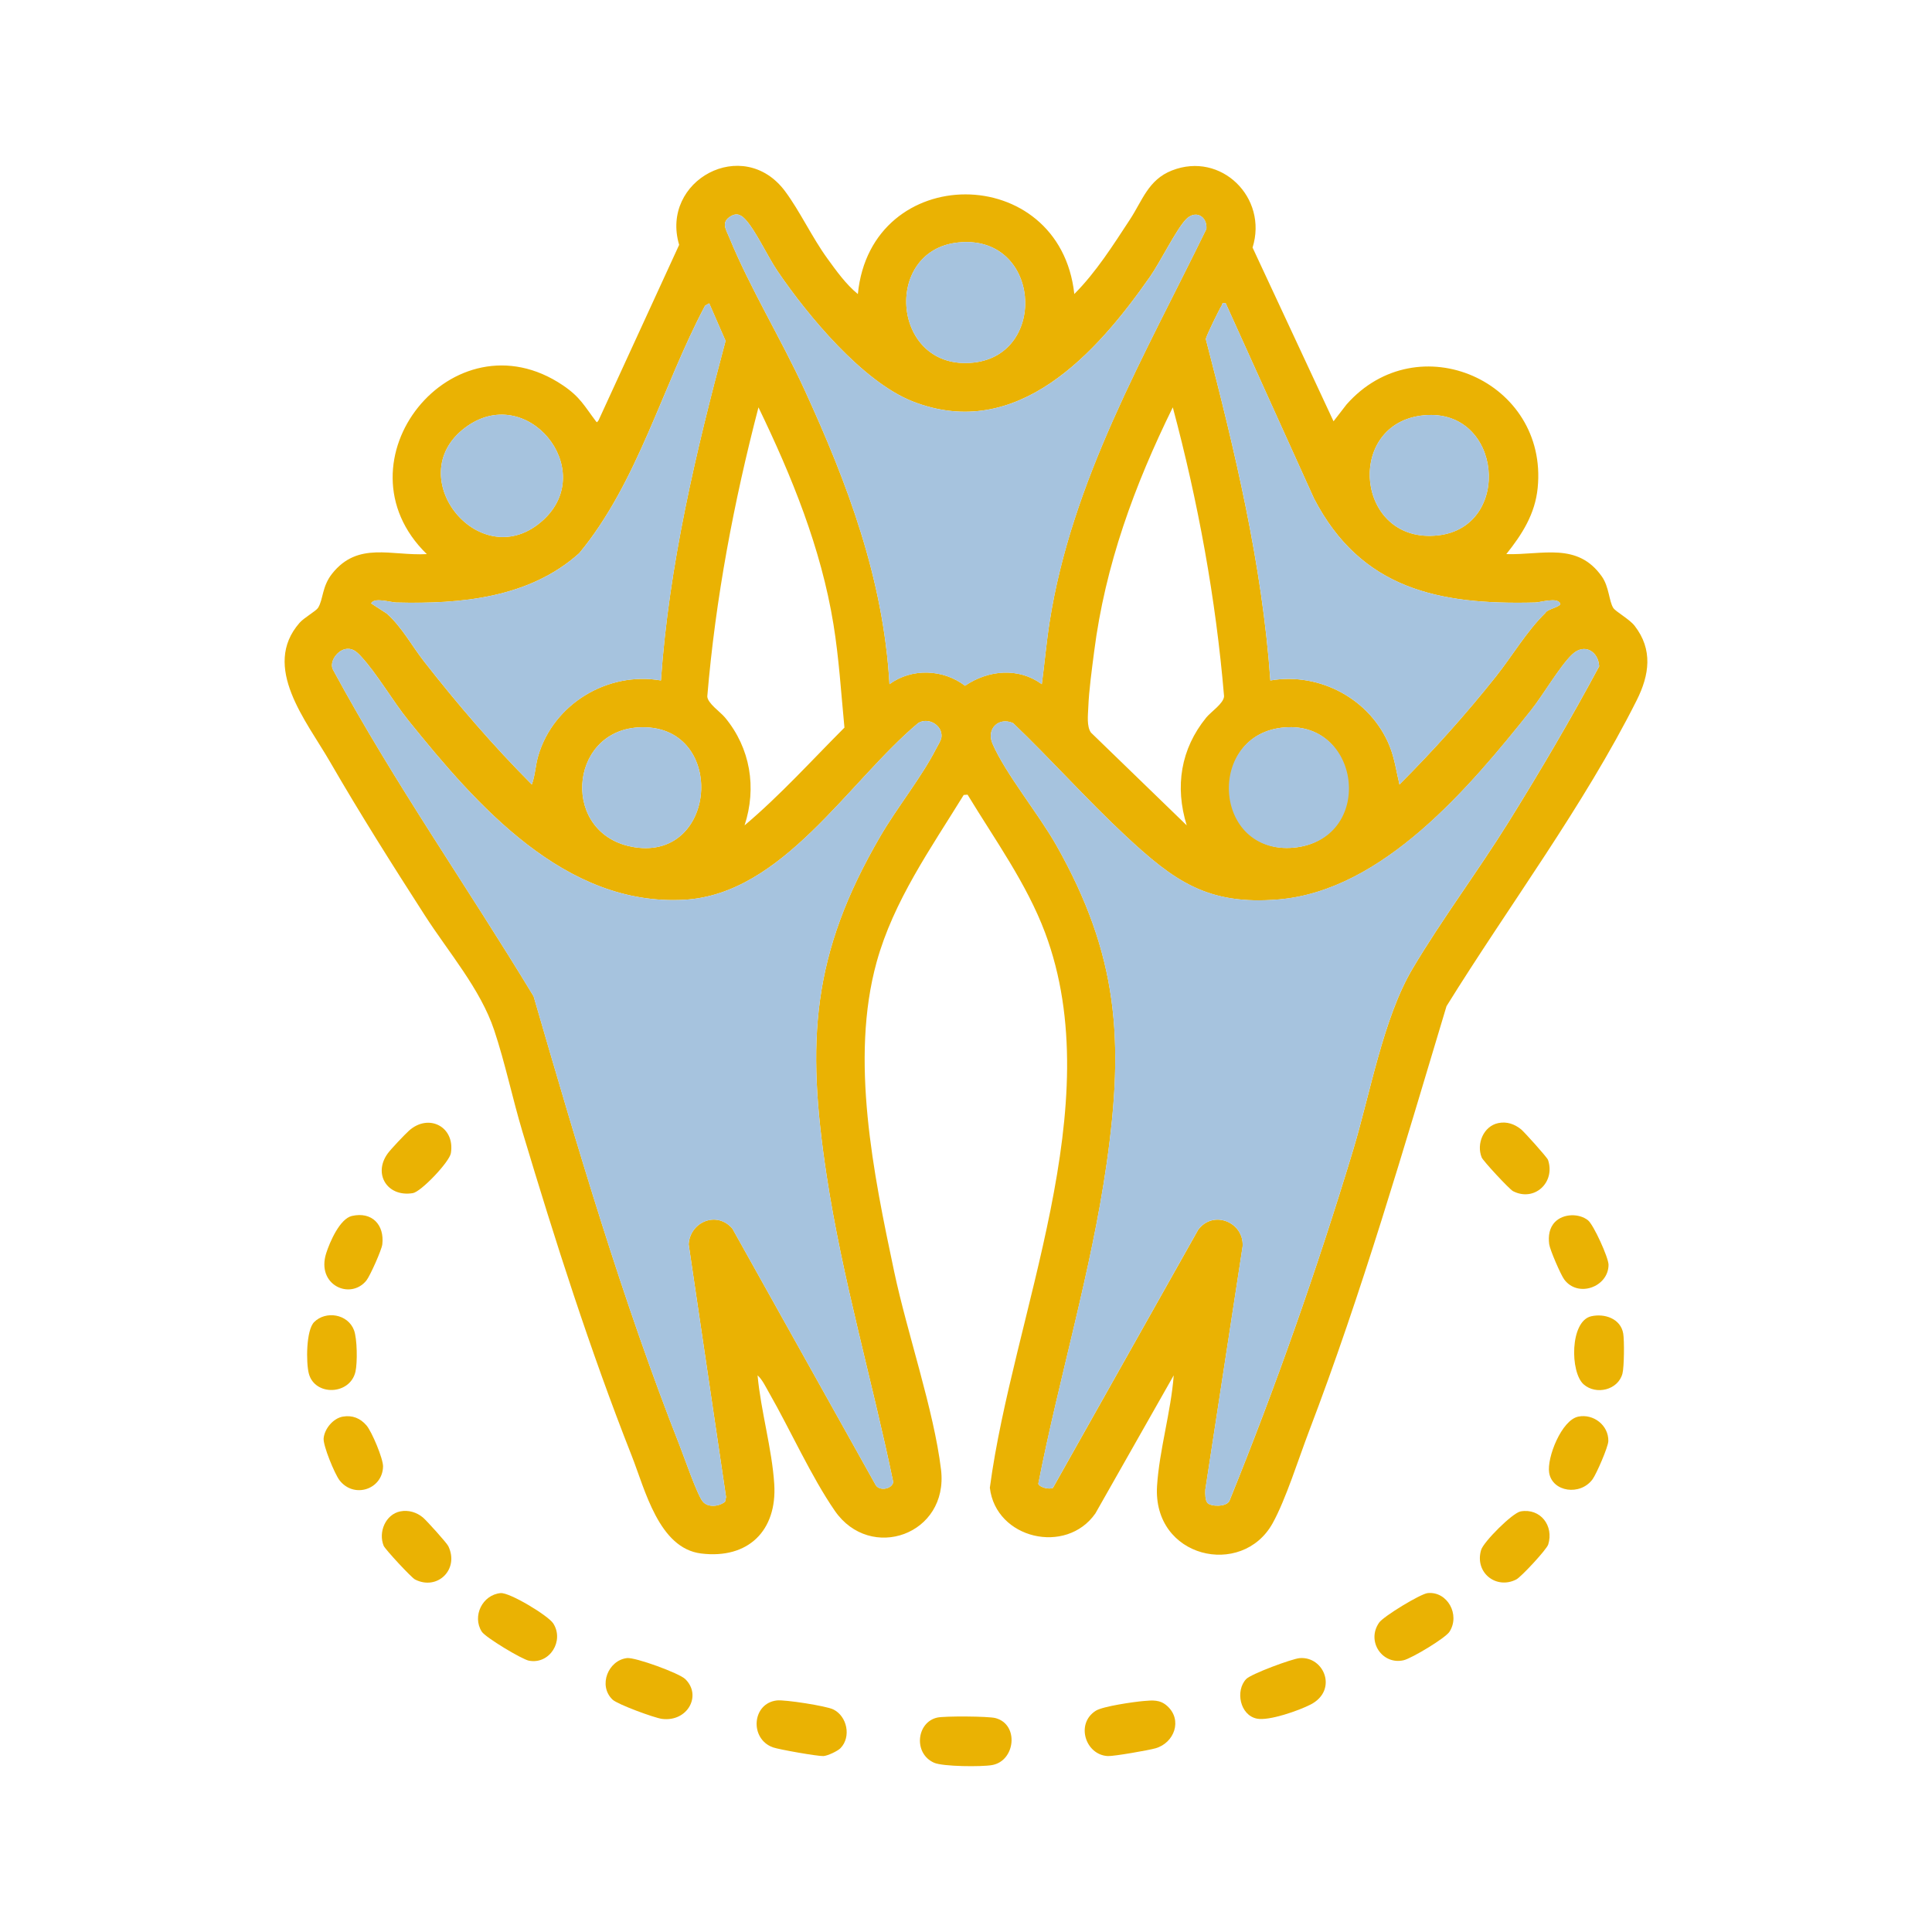 <?xml version="1.0" encoding="UTF-8"?>
<svg id="Calque_1" data-name="Calque 1" xmlns="http://www.w3.org/2000/svg" viewBox="0 0 1080 1080">
  <defs>
    <style>
      .cls-1 {
        fill: #a6c3de;
      }

      .cls-2 {
        fill: #eab203;
      }
    </style>
  </defs>
  <path class="cls-2" d="M479.55,164.36c7.27-74.34,112.89-74.19,121,0,12.21-12.29,21.59-27.17,31.08-41.63,7-10.66,10.23-22.22,23.47-27.43,27.5-10.81,53.82,15.18,45.09,43.09l45.26,97.12,7.25-9.38c39.84-45.2,112.83-13,106.87,46.63-1.46,14.65-8.67,25.87-17.53,36.99,20.03.62,39.72-6.95,53.42,12.54,4.05,5.76,3.98,13.78,6.36,17.53,1.33,2.09,9.01,6.25,11.88,9.93,10.47,13.41,8.28,27.65,1.22,41.72-29.64,59.05-71.51,114.87-106.31,170.99-24,79.78-47.16,159.81-76.92,237.77-5.69,14.91-12.96,38.13-20.32,51.34-17.07,30.67-67.11,19.46-64.57-20.95,1.26-19.96,7.8-41.61,9.32-61.8l-43.79,77.19c-16.34,23.42-55.68,14.25-59-14.36,12.92-97.17,67.18-213.33,30.88-310.27-10.32-27.55-28.18-52.15-43.33-77.15l-2.16.16c-18.37,29.83-39.19,59.16-48.68,93.43-15.01,54.26-1.67,118.72,9.77,172.86,7.27,34.43,22.25,77.55,26.23,110.86,4.35,36.38-39.5,51.8-59.37,23.01-13.24-19.19-24.91-45.31-36.78-66.04-1.81-3.16-3.75-7.3-6.4-9.69,1.79,19.79,8.08,41.17,9.32,60.77,1.65,26.03-14.57,42.08-40.9,38.82-23.64-2.93-31.32-35.71-38.8-54.67-23.29-59.05-42.78-120.16-61.02-180.98-5.58-18.61-9.73-38.63-15.83-56.87-7.7-23.07-25.53-43.58-38.72-64.1-18.21-28.31-36.28-56.89-53.13-86.05-13.14-22.74-38.46-52.99-16.97-77.56,2.53-2.89,9.22-6.6,10.33-8.36,2.99-4.71,2.13-11.88,7.88-19.13,14.41-18.18,33.12-9.86,52.94-10.94-52.99-51.58,14.7-135.86,76.14-94.31,9.63,6.52,11.89,11.46,18.38,20.03.81,1.07.77.26,1.5-.53l45.04-98.07c-10.71-36.05,35.83-61.31,59.2-29.98,8.29,11.12,15.05,25.76,23.66,37.62,5.08,7,10.32,14.36,17.01,19.85ZM582.37,382.46c1.55-11.51,2.55-23.13,4.34-34.62,12.34-79.09,53.14-149.02,87.67-219.84.59-7.14-6.19-10.96-11.56-5.24-5.46,5.83-14.26,23.77-19.97,31.95-29.91,42.84-74.31,92.45-132.52,69.74-28.11-10.97-58.9-48.2-75.66-72.86-5.4-7.94-11.85-21.88-17.41-28.29-2.53-2.92-5.06-4.61-8.71-2.46-5.73,3.37-2.72,7.38-.84,12.01,11.36,27.87,29.08,56.84,41.91,84.8,24.22,52.78,44.25,105.96,47.6,164.8,12.48-9.12,30.02-8.43,42.24.88,13.01-8.82,29.88-10.38,42.9-.88ZM535.41,135.57c-42.46,4.61-36.79,72.2,8.95,67.1,41.87-4.66,37.23-72.12-8.95-67.1ZM396.46,169.55l-2.32,1.32c-23.99,45.22-37.63,98.87-70.35,138.38-27.97,25.06-66.25,28.5-102.36,27.55-3.1-.08-12.28-3.06-13.97.49l8.79,5.72c8.51,7.63,13.91,17.94,20.9,26.87,18.78,24,38.6,47.05,60.14,68.65,1.93-5.25,2-10.65,3.61-16.11,8.57-29.01,38.86-47.19,68.56-42.04,4.51-64.47,19.5-127.65,36.14-189.83l-9.15-21ZM685.19,169.55c-2.42-.53-1.66.33-2.31,1.33-1.33,2.06-8.83,17.29-8.81,18.72,16.3,62.61,31.5,125.95,36.07,190.78,27.77-4.74,56.09,10.56,66.66,36.68,2.85,7.04,3.74,14.21,5.52,21.47,19.07-19.11,37.11-39.21,53.9-60.34,9.35-11.77,17-25.09,27.72-35.63.84-2.06,9.09-3.42,8.21-5.27-1.69-3.55-10.87-.57-13.97-.49-53.75,1.41-97.36-7.42-123.66-58.18l-49.33-109.07ZM416.22,461.39c19.86-16.76,37.45-36.24,55.83-54.65-1.87-19.3-3.04-38.72-6.16-57.87-6.92-42.51-23.3-82.67-41.9-121.16-13.78,52.93-24.02,106.89-28.61,161.55.09,3.86,7.29,8.67,9.94,11.88,14.12,17.06,17.8,39.14,10.9,60.25ZM663.38,461.39c-6.69-21.69-3.39-42.68,10.9-60.25,2.71-3.33,9.75-7.86,9.98-11.92-4.6-54.63-14.52-108.69-28.66-161.52-21.46,43.68-37.79,88.1-43.99,136.73-1.24,9.72-2.88,21.38-3.25,31.02-.17,4.32-.97,10.59,1.49,14.07l53.54,51.87ZM303.67,290.7c30.88-28.26-9.34-77.6-43.77-51.56-36.47,27.58,9.09,83.31,43.77,51.56ZM796.11,232.14c-44.72,4.09-38.46,72.43,7.9,67.12,41.6-4.77,35.85-71.12-7.9-67.12ZM192.66,362.94c-4.44,1.1-9.06,7.51-6.22,11.96,33.96,62.76,75.07,121.18,111.86,182.06,24.61,84.73,49.45,169.47,81.81,251.58,2.45,6.21,9.58,27.04,12.76,30.86,2.91,3.5,9.17,2.78,12.44.05l.57-2.55-20.91-141.31c.7-12.48,15.69-18.97,24.44-8.79l80.05,143.25c2.08,3.69,9.22,2.39,9.87-1.55-11.84-57.18-28.47-113.6-37.26-171.51-11.37-74.95-8.4-123.63,30.15-189.69,9.35-16.03,22.95-32.82,31.13-48.84.94-1.83,2.77-4.61,2.95-6.52.62-6.62-7.49-11.21-13.05-7.73-38.97,32.57-75.7,95.71-130.75,98.77-66.78,3.72-115.98-52.82-154.25-100.3-8.7-10.8-17.59-26.23-26.49-35.82-2.54-2.74-5.04-4.93-9.09-3.92ZM675.06,840.23c2.08,2.08,10.66,2.21,12.23-1.29,26-64.13,48.99-129.52,69.05-195.8,9.58-31.66,16.87-73.97,33.33-101.69,16.38-27.59,36.68-54.63,53.83-82.22,17.64-28.38,34.69-57.33,50.45-86.74-.42-8.37-8.28-13.15-15.08-6.68-6.92,6.57-16.2,22.65-22.92,31.09-34.29,43.03-82.8,101-141.28,105.91-39.62,3.33-58.42-10.37-85.56-35.68-21.62-20.16-41.4-42.46-62.76-62.9-8.11-3.6-15.13,3.22-11.52,11.53,7.31,16.85,25.79,39.28,35.67,56.76,34.64,61.33,38,109.01,28.08,178.26-8.65,60.37-26.47,118.98-38.16,178.66.67,2,6.23,3.38,8.2,2.27l81.17-144.26c8.37-11.32,25.59-4.3,24.86,9.2l-20.87,136.09c-.1,2.03-.14,6.07,1.3,7.51ZM356.82,406.62c-39.42,2.3-43.4,60.45-2.16,66.98,47.25,7.49,51.47-69.87,2.16-66.98ZM718.23,406.61c-44.35,3.42-39.1,71.24,4.87,67.24s38.46-70.58-4.87-67.24Z"/>
  <path class="cls-2" d="M523.92,960.14c4.11-.92,28.5-.78,32.53.27,13.31,3.47,11.22,23.91-1.83,26.27-5.78,1.04-27.52.9-32.48-1.3-11.7-5.21-9.79-22.65,1.78-25.24Z"/>
  <path class="cls-2" d="M469.86,977.22c-1.61,1.66-7.28,4.33-9.59,4.43-3.26.14-24.86-3.67-28.21-4.87-13.17-4.75-11.74-24.71,2.29-26.23,4.5-.49,27.39,3.07,31.4,5,7.8,3.75,10.22,15.38,4.1,21.68Z"/>
  <path class="cls-2" d="M639.29,950.88c5.02-.43,9.16-.86,13.21,2.8,8.66,7.82,3.94,20.6-6.52,23.62-3.82,1.1-23.27,4.5-26.65,4.35-12.49-.55-18.26-18.07-6.78-25.33,3.95-2.5,21.31-4.98,26.74-5.44Z"/>
  <path class="cls-2" d="M350.53,926.88c4.64-.52,29.04,8.39,32.49,11.7,9.46,9.09,1.41,24.1-12.94,22.29-4.24-.54-24.86-8.1-27.66-10.77-8.22-7.85-2.4-22.04,8.11-23.22Z"/>
  <path class="cls-2" d="M726.52,926.9c13.74-1.12,21.5,18.02,6.13,25.94-6.51,3.35-23.24,9.29-30.07,7.88-9.46-1.95-12.13-15.59-5.97-22.11,2.71-2.87,25.64-11.36,29.92-11.71Z"/>
  <path class="cls-2" d="M279.87,890.56c5.04-.46,26.56,12.58,29.37,16.9,6.3,9.71-1.87,23.06-13.53,20.88-3.97-.74-24.39-13.04-26.41-16.25-5.47-8.66.37-20.6,10.58-21.54Z"/>
  <path class="cls-2" d="M798.14,890.54c10.97-1.03,18.19,12.06,12.17,21.56-2.32,3.66-21.17,14.91-25.61,15.97-11.91,2.84-21.09-10.59-13.74-21.05,2.46-3.49,23.12-16.1,27.18-16.48Z"/>
  <path class="cls-2" d="M837.6,627.8c4.72-.96,9.02.54,12.66,3.48,1.81,1.46,14.6,15.67,15.09,17.11,4.25,12.56-7.61,23.62-19.55,17.48-2.04-1.05-16.73-16.89-17.52-18.83-3.09-7.59.99-17.54,9.32-19.24Z"/>
  <path class="cls-2" d="M228.59,632.09c11.04-9.94,25.89-2.21,23.45,12.56-.8,4.87-16.65,21.56-21.28,22.32-14.31,2.34-22.37-10.81-13.96-22.26,1.8-2.45,9.42-10.48,11.79-12.62Z"/>
  <path class="cls-2" d="M223.79,844.87c4.54-.92,9.2.53,12.68,3.46,1.98,1.66,13.21,14.06,14.14,15.98,6.27,13.02-6.15,25.04-18.62,18.62-2.04-1.05-16.73-16.89-17.52-18.83-3.09-7.59.99-17.54,9.32-19.24Z"/>
  <path class="cls-2" d="M850.07,844.88c10.99-1.92,18.66,7.99,15.39,18.51-.88,2.82-15.13,18.14-17.85,19.54-11.21,5.76-23.45-3.84-19.64-16.53,1.34-4.47,17.47-20.71,22.1-21.52Z"/>
  <path class="cls-2" d="M882.26,791.9c8.53-1.73,17.01,4.89,16.81,13.68-.08,3.28-6.67,18.41-8.81,21.33-6.9,9.43-22.52,7.1-24.27-3.62-1.38-8.45,6.97-29.5,16.28-31.39Z"/>
  <path class="cls-2" d="M869.39,682.97c4.56-4.56,13.27-4.82,18.3-.83,3.13,2.49,11.49,20.88,11.49,24.88,0,12.34-17.07,18.7-24.8,8.16-1.95-2.66-7.95-16.5-8.37-19.67-.59-4.54.03-9.2,3.37-12.54Z"/>
  <path class="cls-2" d="M196.76,679.72c11.17-2.55,18.22,4.96,16.95,15.9-.36,3.12-6.88,17.69-8.89,20.18-8.95,11.11-28.15,2.59-22.48-15.22,1.99-6.23,7.61-19.32,14.42-20.87Z"/>
  <path class="cls-2" d="M191.6,791.91c5.34-.94,9.79.85,13.28,4.92,2.94,3.43,9.37,18.63,9.25,23.02-.36,12.81-16.3,18-24.33,7.64-2.67-3.44-9.24-19.35-8.89-23.41.47-5.36,5.32-11.23,10.69-12.17Z"/>
  <path class="cls-2" d="M175.61,739.05c6.5-6.5,18.83-4.58,22.28,4.54,1.8,4.76,1.97,18.2.81,23.22-3.03,13.12-22.75,13.74-26.07,1-1.57-6.05-1.57-24.21,2.98-28.76Z"/>
  <path class="cls-2" d="M889.5,735.8c7.44-1.7,16.5,1.3,17.9,9.7.65,3.89.53,18.61-.43,22.31-2.4,9.23-14.74,12.18-21.7,6.06-7.64-6.72-7.72-35.33,4.23-38.07Z"/>
  <path class="cls-1" d="M675.06,840.23c-1.44-1.44-1.39-5.48-1.3-7.51l20.87-136.09c.73-13.5-16.49-20.52-24.86-9.2l-81.17,144.26c-1.97,1.11-7.53-.28-8.2-2.27,11.69-59.68,29.5-118.29,38.16-178.66,9.92-69.25,6.57-116.93-28.08-178.26-9.87-17.48-28.36-39.91-35.67-56.76-3.61-8.31,3.41-15.13,11.52-11.53,21.36,20.44,41.14,42.74,62.76,62.9,27.15,25.31,45.95,39.01,85.56,35.68,58.47-4.91,106.98-62.88,141.28-105.91,6.72-8.44,16-24.51,22.92-31.09,6.81-6.47,14.66-1.69,15.08,6.68-15.76,29.41-32.8,58.36-50.45,86.74-17.16,27.59-37.45,54.63-53.83,82.22-16.46,27.72-23.75,70.03-33.33,101.69-20.05,66.27-43.04,131.67-69.05,195.8-1.58,3.5-10.16,3.38-12.23,1.29Z"/>
  <path class="cls-1" d="M192.66,362.94c4.05-1.01,6.55,1.18,9.09,3.92,8.91,9.59,17.79,25.02,26.49,35.82,38.27,47.48,87.48,104.02,154.25,100.3,55.05-3.06,91.78-66.2,130.75-98.77,5.56-3.48,13.67,1.11,13.05,7.73-.18,1.9-2.01,4.68-2.95,6.52-8.18,16.02-21.78,32.81-31.13,48.84-38.54,66.06-41.52,114.74-30.15,189.69,8.79,57.91,25.41,114.33,37.26,171.51-.65,3.95-7.79,5.24-9.87,1.55l-80.05-143.25c-8.75-10.18-23.74-3.69-24.44,8.79l20.91,141.31-.57,2.55c-3.27,2.73-9.53,3.46-12.44-.05-3.18-3.83-10.31-24.66-12.76-30.86-32.36-82.11-57.2-166.85-81.81-251.58-36.79-60.88-77.91-119.3-111.86-182.06-2.85-4.45,1.78-10.86,6.22-11.96Z"/>
  <path class="cls-1" d="M582.37,382.46c-13.03-9.5-29.9-7.94-42.9.88-12.22-9.3-29.76-10-42.24-.88-3.35-58.84-23.38-112.02-47.6-164.8-12.83-27.96-30.55-56.93-41.91-84.8-1.88-4.62-4.89-8.64.84-12.01,3.65-2.15,6.18-.46,8.71,2.46,5.56,6.41,12.01,20.34,17.41,28.29,16.76,24.66,47.55,61.89,75.66,72.86,58.21,22.71,102.6-26.9,132.52-69.74,5.71-8.18,14.51-26.12,19.97-31.95,5.37-5.73,12.14-1.91,11.56,5.24-34.53,70.82-75.33,140.75-87.67,219.84-1.79,11.49-2.79,23.11-4.34,34.62Z"/>
  <path class="cls-1" d="M685.19,169.55l49.33,109.07c26.3,50.76,69.91,59.6,123.66,58.18,3.1-.08,12.28-3.06,13.97.49.88,1.85-7.37,3.21-8.21,5.27-10.72,10.55-18.37,23.86-27.72,35.63-16.8,21.13-34.83,41.23-53.9,60.34-1.78-7.26-2.67-14.44-5.52-21.47-10.57-26.12-38.89-41.42-66.66-36.68-4.56-64.83-19.76-128.18-36.07-190.78-.02-1.43,7.48-16.66,8.81-18.72.65-1-.11-1.86,2.31-1.33Z"/>
  <path class="cls-1" d="M396.46,169.55l9.15,21c-16.64,62.18-31.63,125.36-36.14,189.83-29.71-5.15-59.99,13.03-68.56,42.04-1.61,5.46-1.68,10.86-3.61,16.11-21.53-21.6-41.35-44.65-60.14-68.65-6.99-8.93-12.39-19.24-20.9-26.87l-8.79-5.72c1.69-3.55,10.87-.57,13.97-.49,36.11.95,74.39-2.5,102.36-27.55,32.72-39.51,46.36-93.16,70.35-138.38l2.32-1.32Z"/>
  <path class="cls-1" d="M535.41,135.57c46.18-5.02,50.82,62.44,8.95,67.1-45.75,5.09-51.41-62.49-8.95-67.1Z"/>
  <path class="cls-1" d="M796.11,232.14c43.75-4.01,49.5,62.35,7.9,67.12-46.36,5.31-52.61-63.02-7.9-67.12Z"/>
  <path class="cls-1" d="M303.67,290.7c-34.68,31.75-80.24-23.98-43.77-51.56,34.43-26.04,74.65,23.3,43.77,51.56Z"/>
  <path class="cls-1" d="M718.23,406.61c43.33-3.34,50.24,63.11,4.87,67.24s-49.22-63.82-4.87-67.24Z"/>
  <path class="cls-1" d="M356.82,406.62c49.31-2.88,45.09,74.47-2.16,66.98-41.24-6.54-37.26-64.68,2.16-66.98Z"/>
</svg>